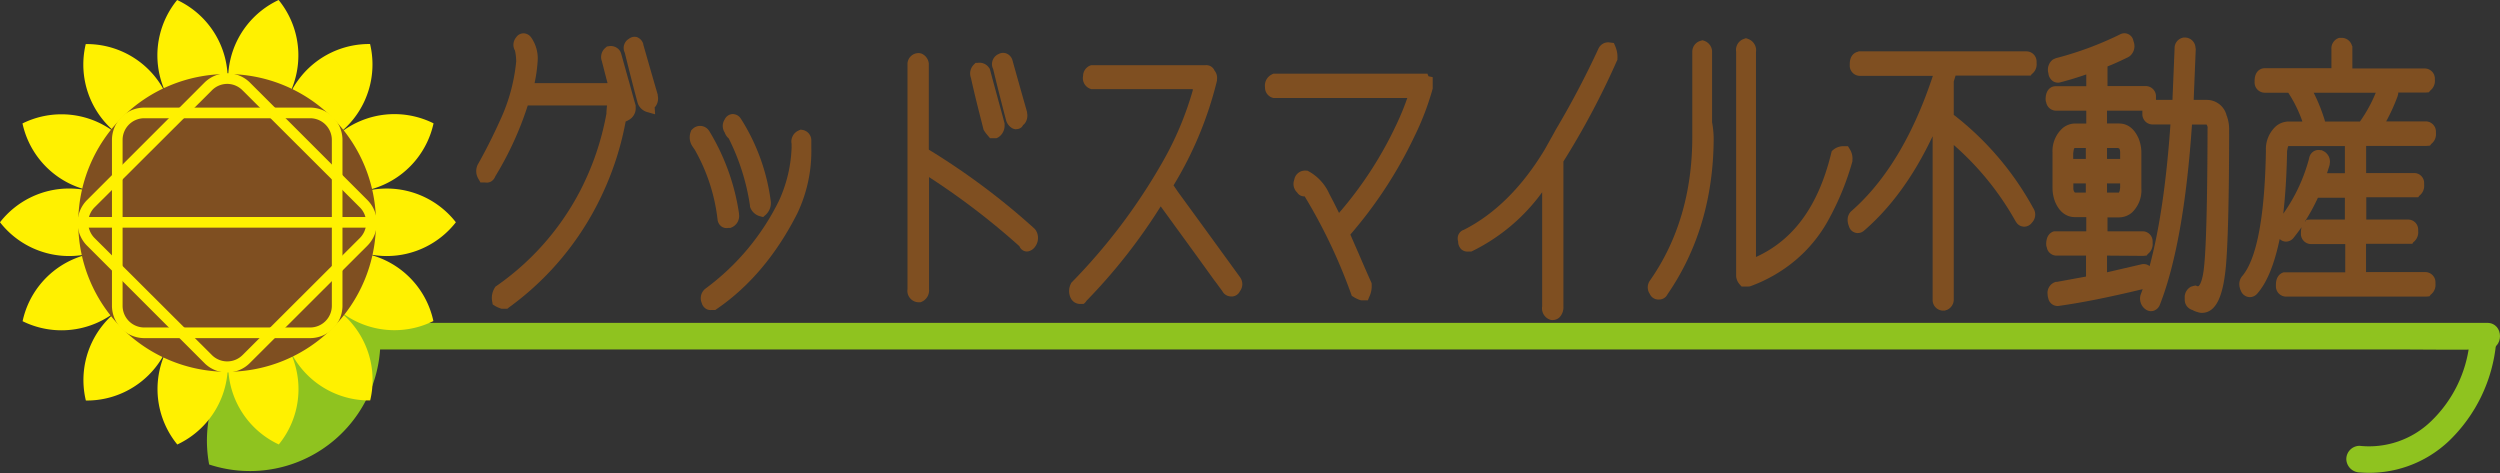 <svg xmlns="http://www.w3.org/2000/svg" viewBox="0 0 470.25 88.97"><rect x="0" y="0" width="470.25" height="88.97" fill="#333333" stroke="none"/><defs><style>.cls-1{fill:#8fc31f;}.cls-2{fill:#7f4f21;}.cls-3{fill:#fff100;}</style></defs><g id="レイヤー_2" data-name="レイヤー 2"><g id="レイヤー_1-2" data-name="レイヤー 1"><path class="cls-1" d="M58.74,65.73H451.23c5.3,0,10.61.11,15.91,0h.69c3.22,0,3.23-5,0-5H75.35c-5.3,0-10.61-.1-15.91,0-.23,0-.47,0-.7,0-3.21,0-3.22,5,0,5Z"/><path class="cls-1" d="M464.49,64.71a24,24,0,0,1-7.2,14.52,16.77,16.77,0,0,1-13.45,4.63,2.51,2.51,0,0,0-2.5,2.5,2.57,2.57,0,0,0,2.5,2.5,21.77,21.77,0,0,0,17-6.1,29.31,29.31,0,0,0,8.66-18.05,2.52,2.52,0,0,0-2.5-2.5,2.55,2.55,0,0,0-2.5,2.5Z"/><path class="cls-2" d="M118.36,20.22a1.3,1.3,0,0,1-.63,1.27,1.64,1.64,0,0,1-.89-.85,55.59,55.59,0,0,1-4.92,16A53.35,53.35,0,0,1,95,56.82H94.7a3.78,3.78,0,0,1-.89-.37,2.36,2.36,0,0,1,.3-1.69,50.93,50.93,0,0,0,16.06-18.17,53.23,53.23,0,0,0,5.18-15.1c0-1,.14-1.91.26-2.91H98.36a60.88,60.88,0,0,1-6.34,14c-.11.37-.33.53-.63.43h-.3a1.58,1.58,0,0,1,0-1.7,100.18,100.18,0,0,0,4.58-9.22,34.76,34.76,0,0,0,2.69-10.54,12.25,12.25,0,0,0-.3-2.49.94.94,0,0,1,0-1.22c.3-.42.56-.42.89,0a5.54,5.54,0,0,1,.93,3.71A25.07,25.07,0,0,1,99,16.93h17c-.48-1.9-1-3.81-1.49-5.77a1,1,0,0,1,.3-1.22.83.83,0,0,1,.9.42C116.54,13.59,117.43,16.93,118.36,20.22Zm4.21-2.07c.12.8-.07,1.22-.59,1.27v.43a1.43,1.43,0,0,1-.9-.85c-.85-3.18-1.64-6.31-2.42-9.48-.26-.59-.19-1,.26-1.17s.71-.21.93.37C120.75,11.85,121.68,15,122.57,18.15Z"/><path class="cls-2" d="M95.44,58.07h-.93l-.18,0a5.48,5.48,0,0,1-1.17-.5l-.48-.3-.1-.55a3.61,3.61,0,0,1,.47-2.57l.14-.23.22-.15A49.71,49.71,0,0,0,109.07,36a51.67,51.67,0,0,0,5-14.63c0-.53.06-1,.11-1.53H99.27a61.67,61.67,0,0,1-6.11,13.34,1.84,1.84,0,0,1-.86,1,1.71,1.71,0,0,1-1.07.14h-.86L90,33.66a2.78,2.78,0,0,1,0-2.94c1.6-2.85,3.12-5.91,4.52-9.1a33.74,33.74,0,0,0,2.58-10.1,10.38,10.38,0,0,0-.23-2,2.17,2.17,0,0,1,.2-2.47,1.69,1.69,0,0,1,1.37-.78,1.79,1.79,0,0,1,1.48.79,6.87,6.87,0,0,1,1.2,4.58,26.94,26.94,0,0,1-.57,4h13.73c-.07-.29-.15-.57-.23-.86l-.84-3.27A2.26,2.26,0,0,1,113.87,9l.29-.25.38-.06a2.06,2.06,0,0,1,2.14,1l.13.3c.52,1.8,1,3.64,1.54,5.48.4,1.46.8,2.92,1.22,4.38l0,.34a2.49,2.49,0,0,1-1.31,2.38l-.5.26-.07,0A56.41,56.41,0,0,1,113,37.14a54.84,54.84,0,0,1-17.28,20.7ZM123.23,21.5l-1.59-.45A2.67,2.67,0,0,1,120,19.53l-.07-.21c-.88-3.26-1.68-6.45-2.41-9.41a2,2,0,0,1,.79-2.62,1.72,1.72,0,0,1,1.5-.31A2,2,0,0,1,121,8.27l0,.11,1.37,4.78c.45,1.55.9,3.11,1.35,4.65l0,.17a2.5,2.5,0,0,1-.39,2,1.8,1.8,0,0,1-.19.21Z"/><path class="cls-2" d="M131.37,27a1.81,1.81,0,0,1-.26-1.75.78.78,0,0,1,1.19,0,39.53,39.53,0,0,1,5.44,15.1c0,.74-.19,1.16-.6,1.32h-.29c-.34.1-.56,0-.64-.48a35.27,35.27,0,0,0-4.54-13.77A3.82,3.82,0,0,1,131.37,27Zm1.83,29.66a1,1,0,0,1,.29-1.32,46.29,46.29,0,0,0,14.12-16.9,27.31,27.31,0,0,0,2.54-10.6V27a1,1,0,0,1,.63-1.28c.34.06.52.37.6.85v1.27a26.33,26.33,0,0,1-2.54,11.76Q143.09,50.92,134.13,57h-.3C133.49,57.14,133.31,57,133.2,56.61ZM138,25.2a1.23,1.23,0,0,1-.6-.85c-.3-.32-.3-.74,0-1.27s.56-.48.93,0a36.69,36.69,0,0,1,5.41,15,1.86,1.86,0,0,1-.56,1.33,1.5,1.5,0,0,1-.93-.9A42.82,42.82,0,0,0,138,25.2Z"/><path class="cls-2" d="M133.64,58.32a1.57,1.57,0,0,1-.76-.19A1.81,1.81,0,0,1,132,57a2.28,2.28,0,0,1,.71-2.72A45.36,45.36,0,0,0,146.5,37.81a26,26,0,0,0,2.4-10.08v-.65a2.27,2.27,0,0,1,1.34-2.54l.36-.16.38.06a2,2,0,0,1,1.63,1.89l0,.19v1.27A27.34,27.34,0,0,1,150,40.09c-3.92,7.75-9,13.79-15.14,18l-.32.22H134Zm.09-1.87-.53.16.53-.15Zm.4-.12h0l.27-.08h0l-.16,0h0Zm2.53-13.43a1.69,1.69,0,0,1-.85-.23,1.83,1.83,0,0,1-.83-1.31,34.4,34.4,0,0,0-4.32-13.24,4.06,4.06,0,0,1-.25-.35l-.06-.1a3,3,0,0,1-.43-2.86l.09-.28.22-.22a2,2,0,0,1,2.91,0l.22.26A41.36,41.36,0,0,1,139,40.1v.13a2.33,2.33,0,0,1-1.39,2.55l-.22.09H137A1.84,1.84,0,0,1,136.66,42.9Zm6.89-2.07-.65-.17a2.69,2.69,0,0,1-1.75-1.58l-.07-.17,0-.17a41.69,41.69,0,0,0-4-12.69,2.57,2.57,0,0,1-.76-1.12,2.24,2.24,0,0,1,0-2.47,1.73,1.73,0,0,1,1.39-1,1.81,1.81,0,0,1,1.62.83l.06.09A38,38,0,0,1,145,38l0,.12v.13a3,3,0,0,1-1,2.18Z"/><path class="cls-2" d="M173.47,28.85A132,132,0,0,1,193.74,44a1.45,1.45,0,0,1,0,1.64,1,1,0,0,1-.56.43c-.18,0-.29-.16-.33-.43A137.53,137.53,0,0,0,173.47,31V54.39c0,.69-.22,1.06-.59,1.22-.63,0-.93-.37-.93-1.22V12.16c.11-.63.41-.95.93-.9a1.05,1.05,0,0,1,.59.9Zm13.34-4.13a6.93,6.93,0,0,1-.63-.85c-.82-3.23-1.64-6.41-2.39-9.64a1.09,1.09,0,0,1,.27-1.27.92.92,0,0,1,.93.42c.89,3.39,1.82,6.68,2.72,10.07a1.37,1.37,0,0,1-.64,1.27Zm4.25-1.7a1.22,1.22,0,0,1-.63-.84c-.82-3.13-1.64-6.36-2.42-9.59-.27-.69-.15-1.11.33-1.33s.71-.1.9.48c.89,3.23,1.82,6.41,2.71,9.64.12.74-.07,1.17-.59,1.22C191.4,23,191.28,23.08,191.06,23Z"/><path class="cls-2" d="M173.14,56.86h-.26a2.16,2.16,0,0,1-2.18-2.47l0-42.44A2.08,2.08,0,0,1,173,10l.3.07A2.25,2.25,0,0,1,174.71,12V28.15A132.49,132.49,0,0,1,194.58,43l.22.26a2.73,2.73,0,0,1,0,3,2.23,2.23,0,0,1-1.28,1l-.34.05a1.55,1.55,0,0,1-1.43-1,137.4,137.4,0,0,0-17-13V54.39a2.32,2.32,0,0,1-1.35,2.36ZM187.44,26h-1.21l-.37-.44a8,8,0,0,1-.76-1l-.09-.16-.38-1.5c-.69-2.7-1.39-5.49-2-8.26a2.36,2.36,0,0,1,.58-2.52l.3-.3.43,0a2.16,2.16,0,0,1,2.11.95l.13.18.06.21c.44,1.69.9,3.36,1.35,5s.92,3.35,1.37,5.05l0,.32a2.6,2.6,0,0,1-1.21,2.32Zm3.71-1.68a1.73,1.73,0,0,1-.38-.05l-.3-.11a2.51,2.51,0,0,1-1.25-1.63c-.87-3.3-1.68-6.51-2.41-9.55a2.06,2.06,0,0,1,1-2.8,1.74,1.74,0,0,1,1.5-.12,1.94,1.94,0,0,1,1.15,1.33c.46,1.67.92,3.28,1.37,4.89s.91,3.19,1.36,4.8l0,.15a2.46,2.46,0,0,1-.38,1.93,1.5,1.5,0,0,1-.36.35,1.41,1.41,0,0,1-.34.46A1.44,1.44,0,0,1,191.15,24.29Z"/><path class="cls-2" d="M227.69,14.71a67,67,0,0,1-8.46,20c.52.74,1,1.54,1.6,2.28,3.8,5.19,7.6,10.44,11.4,15.68a.94.94,0,0,1,0,1.22c-.18.32-.33.48-.59.42a.64.64,0,0,1-.6-.42c-.56-.74-1-1.43-1.6-2.17C225.75,46.6,222,41.51,218.3,36.38a105.71,105.71,0,0,1-14.83,19.17,1.61,1.61,0,0,1-.3.37.71.71,0,0,1-.63-.37,1.82,1.82,0,0,1,0-1.64A111,111,0,0,0,219.6,31.34a61.9,61.9,0,0,0,6-14.14,9,9,0,0,1,.26-1.7H205.59c-.44-.1-.63-.53-.59-1.22a.9.9,0,0,1,.59-.9h21.2a.47.47,0,0,1,.6.43C227.65,14,227.73,14.28,227.69,14.71Z"/><path class="cls-2" d="M203.58,57.17h-.41a1.94,1.94,0,0,1-1.65-.9l-.1-.17a3,3,0,0,1,0-2.7l.09-.21.16-.16a109.94,109.94,0,0,0,16.87-22.32A60.57,60.57,0,0,0,224.36,17a1.79,1.79,0,0,0,0-.23l-19.07,0a2.14,2.14,0,0,1-1.56-2.5,2.11,2.11,0,0,1,1.5-2l.34,0h21.12a1.67,1.67,0,0,1,1.76,1,2.18,2.18,0,0,1,.46,1.72l0,.19a69.33,69.33,0,0,1-8.17,19.69l.08.11c.33.49.67,1,1,1.45q5.71,7.82,11.42,15.7a2.19,2.19,0,0,1,0,2.63,1.74,1.74,0,0,1-1.78,1,1.88,1.88,0,0,1-1.54-1l-.78-1.06c-.24-.34-.49-.67-.75-1-2.43-3.39-4.86-6.73-7.3-10.08l-2.76-3.8a106.5,106.5,0,0,1-13.95,17.75,2.46,2.46,0,0,1-.52.58Zm27.67-3.7h0Z"/><path class="cls-2" d="M268.3,16.35A49.82,49.82,0,0,1,265,25.14,81.09,81.09,0,0,1,252.54,43.9c1.42,3.18,2.8,6.46,4.25,9.69a3.34,3.34,0,0,1-.3,1.65h-.3a4.32,4.32,0,0,1-.89-.43,102.1,102.1,0,0,0-9.13-19,1.11,1.11,0,0,1-.6-.37c-.18.37-.4.37-.59,0a1,1,0,0,1-.34-1.22c.12-.58.41-.9.93-.85a7.79,7.79,0,0,1,3.36,3.71c.89,1.7,1.79,3.45,2.72,5.14a71.79,71.79,0,0,0,12.11-18.06,50.82,50.82,0,0,0,2.72-6.94H239.8c-.34-.06-.52-.37-.56-.85a1.12,1.12,0,0,1,.56-1.22h27.91a.74.74,0,0,0,.59.43Z"/><path class="cls-2" d="M257.29,56.49H256l-.19-.06a5.51,5.51,0,0,1-1.16-.55l-.38-.23-.15-.42a101.65,101.65,0,0,0-8.71-18.29h-.13a1.53,1.53,0,0,1-1.27-.72,2.2,2.2,0,0,1-.57-2.37,2.06,2.06,0,0,1,2.26-1.75l.23,0,.2.11a9,9,0,0,1,3.92,4.27l.82,1.57,1,2a71.82,71.82,0,0,0,10.72-16.47,49.25,49.25,0,0,0,2.12-5.14l-25.14,0a2,2,0,0,1-1.62-2A2.35,2.35,0,0,1,239.23,14l.27-.14h29l.2.49.79.16,0,2,0,.16a51.57,51.57,0,0,1-3.44,9A81.81,81.81,0,0,1,254,44.12l1.62,3.71c.75,1.75,1.52,3.51,2.3,5.25l.09.21,0,.22a4.68,4.68,0,0,1-.42,2.26Z"/><path class="cls-2" d="M275.53,45.22c-.18-.48-.07-.74.3-.85,6.22-3.17,11.48-8.42,15.8-15.62.71-1.28,1.41-2.49,2.12-3.82A171.39,171.39,0,0,0,301.8,9.67a.77.77,0,0,1,.89-.42A3.65,3.65,0,0,1,303,11,148.7,148.7,0,0,1,292.82,30V57.67c0,.9-.26,1.33-.86,1.27s-.67-.58-.63-1.27V32.14c-4.1,6.51-9.09,11.18-14.87,13.93h-.33C275.72,46.12,275.5,45.86,275.53,45.22Z"/><path class="cls-2" d="M292.07,60.2h-.22l-.27-.06a2.27,2.27,0,0,1-1.5-2.52V36.16A35.67,35.67,0,0,1,277,47.2l-.25.12h-.56a1.74,1.74,0,0,1-1.33-.44,2,2,0,0,1-.58-1.47,1.8,1.8,0,0,1,.09-1.34,1.67,1.67,0,0,1,1-.85c5.9-3,11-8.12,15.21-15.12l.71-1.27c.46-.82.92-1.63,1.38-2.49,2.87-4.82,5.56-9.92,8-15.19A2,2,0,0,1,302.86,8l.71.09.28.66a5.12,5.12,0,0,1,.39,2.27v.22l-.1.2a149,149,0,0,1-10.06,18.93V57.67a2.73,2.73,0,0,1-.72,2A1.85,1.85,0,0,1,292.07,60.2Z"/><path class="cls-2" d="M320.84,23.13a17.75,17.75,0,0,1,.3,2.81c0,11.07-2.83,20.61-8.46,28.71-.18.32-.37.48-.63.43s-.48-.11-.6-.43a1,1,0,0,1,0-1.22q8.12-11.59,8.16-27.49V9.73a.85.85,0,0,1,.64-.85,1,1,0,0,1,.59.85Zm24.82,6a1.73,1.73,0,0,1,1.23-.37,1.92,1.92,0,0,1,.29,1.21,49.85,49.85,0,0,1-4.13,10.28,25.48,25.48,0,0,1-6.34,7.84,26.54,26.54,0,0,1-8,4.56h-.55a1.42,1.42,0,0,1-.34-.8V9.73c0-.69.15-1.06.6-1.22.44.16.67.53.63,1.22V50.2C337.46,47.13,343,40.14,345.66,29.12Z"/><path class="cls-2" d="M312.16,56.34H312a1.76,1.76,0,0,1-1.68-1.06,2.2,2.2,0,0,1,.07-2.56c5.23-7.48,7.9-16.49,7.93-26.78V9.73a2.12,2.12,0,0,1,1.55-2.05l.38-.11.38.13a2.22,2.22,0,0,1,1.41,1.83V23a18,18,0,0,1,.3,2.88c0,11.33-3,21.23-8.68,29.47A1.75,1.75,0,0,1,312.16,56.34Zm.47-2.12v0Zm16.29-.33h-1.34l-.38-.43a2.69,2.69,0,0,1-.63-1.47V9.73A2.17,2.17,0,0,1,328,7.33l.42-.15.41.15a2.26,2.26,0,0,1,1.47,2.46V48.34c7.1-3.22,11.74-9.62,14.15-19.52l.1-.39.3-.26a3,3,0,0,1,2.05-.67h.7l.37.6a3.25,3.25,0,0,1,.47,2l0,.25a51.22,51.22,0,0,1-4.25,10.53,26.67,26.67,0,0,1-6.64,8.22,28.05,28.05,0,0,1-8.37,4.76Z"/><path class="cls-1" d="M47.34,64.43a24.44,24.44,0,0,0-8,22.94A24.53,24.53,0,0,0,71.14,59.6,24.41,24.41,0,0,0,47.34,64.43Z"/><path class="cls-3" d="M13,48.16a16.48,16.48,0,0,0,13-6.35,16.48,16.48,0,0,0-26,0A16.5,16.5,0,0,0,13,48.16Z"/><path class="cls-3" d="M72.75,48.16a16.5,16.5,0,0,0,13-6.35,16.49,16.49,0,0,0-26,0A16.5,16.5,0,0,0,72.75,48.16Z"/><path class="cls-3" d="M18.73,60.5a16.51,16.51,0,0,0,9-11.37A16.48,16.48,0,0,0,4.25,60.42,16.53,16.53,0,0,0,18.73,60.5Z"/><path class="cls-3" d="M72.55,34.57a16.49,16.49,0,0,0,9-11.37A16.49,16.49,0,0,0,58.07,34.49,16.5,16.5,0,0,0,72.55,34.57Z"/><path class="cls-3" d="M29.23,69.13A16.53,16.53,0,0,0,32.37,55,16.49,16.49,0,0,0,16.15,75.34,16.51,16.51,0,0,0,29.23,69.13Z"/><path class="cls-3" d="M66.47,22.41A16.51,16.51,0,0,0,69.61,8.28,16.49,16.49,0,0,0,53.39,28.62,16.51,16.51,0,0,0,66.47,22.41Z"/><path class="cls-3" d="M42.44,72.34a16.48,16.48,0,0,0-3.31-14.09,16.48,16.48,0,0,0-5.78,25.36A16.48,16.48,0,0,0,42.44,72.34Z"/><path class="cls-3" d="M55.71,14.09A16.47,16.47,0,0,0,52.41,0a16.48,16.48,0,0,0-5.78,25.36A16.45,16.45,0,0,0,55.71,14.09Z"/><path class="cls-3" d="M55.73,69.51a16.47,16.47,0,0,0-9.09-11.26,16.47,16.47,0,0,0,5.8,25.35A16.46,16.46,0,0,0,55.73,69.51Z"/><path class="cls-3" d="M42.42,11.27A16.46,16.46,0,0,0,33.32,0a16.48,16.48,0,0,0,5.8,25.36A16.53,16.53,0,0,0,42.42,11.27Z"/><path class="cls-3" d="M66.48,61.19A16.44,16.44,0,0,0,53.4,55,16.49,16.49,0,0,0,69.63,75.32,16.48,16.48,0,0,0,66.48,61.19Z"/><path class="cls-3" d="M29.21,14.49a16.51,16.51,0,0,0-13.08-6.2A16.49,16.49,0,0,0,32.36,28.63,16.51,16.51,0,0,0,29.21,14.49Z"/><path class="cls-3" d="M72.55,49a16.47,16.47,0,0,0-14.47.09A16.48,16.48,0,0,0,81.52,60.39,16.46,16.46,0,0,0,72.55,49Z"/><path class="cls-3" d="M18.71,23.13a16.5,16.5,0,0,0-14.48.09A16.49,16.49,0,0,0,27.68,34.5,16.52,16.52,0,0,0,18.71,23.13Z"/><path class="cls-2" d="M70.72,41.93a28,28,0,1,1-28-28A28,28,0,0,1,70.72,41.93Z"/><rect class="cls-3" x="14.77" y="40.82" width="55.96" height="2"/><path class="cls-3" d="M58.33,63.6H27.14a6.09,6.09,0,0,1-6.08-6.08V26.32a6.09,6.09,0,0,1,6.08-6.08H58.33a6.09,6.09,0,0,1,6.09,6.08v31.2A6.09,6.09,0,0,1,58.33,63.6ZM27.14,22.24a4.08,4.08,0,0,0-4.08,4.08v31.2a4.08,4.08,0,0,0,4.08,4.08H58.33a4.09,4.09,0,0,0,4.09-4.08V26.32a4.09,4.09,0,0,0-4.09-4.08Z"/><path class="cls-3" d="M42.74,70.06a6,6,0,0,1-4.3-1.78L16.38,46.22a6.08,6.08,0,0,1,0-8.6L38.44,15.56a6.08,6.08,0,0,1,8.6,0L69.1,37.62a6.08,6.08,0,0,1,0,8.6L47,68.28A6,6,0,0,1,42.74,70.06Zm0-54.28A4.06,4.06,0,0,0,39.85,17L17.79,39a4.1,4.1,0,0,0,0,5.78l22.06,22a4.08,4.08,0,0,0,5.78,0l22.05-22a4.08,4.08,0,0,0,0-5.78L45.63,17A4.08,4.08,0,0,0,42.74,15.78Z"/><path class="cls-2" d="M366.25,56.23a.86.86,0,0,1-.52.89l-.15.06c-.48,0-.74-.27-.82-.79V19.47q-5.73,15-14.89,22.92c-.45.32-.74.26-.93-.32a1.75,1.75,0,0,1-.15-.74,1,1,0,0,1,.26-.68l.08-.06C356,34.52,361.46,25.33,365.29,13H349.83c-.37,0-.55-.26-.67-.79v-.16c0-.63.15-1,.52-1.11l.15-.05h31.32c.37,0,.59.26.66.79v.16c0,.63-.14,1-.52,1.11l0,0H366.92l-.78,2.54h.11v7a.4.4,0,0,1,.41,0,54.7,54.7,0,0,1,14.67,17.17l0,0a1,1,0,0,1-.11,1.32c-.34.42-.67.42-1,.05l-.07-.1a54.11,54.11,0,0,0-14-16.43Z"/><path class="cls-2" d="M365.79,58.43h-.21a2,2,0,0,1-2.05-1.87l0-.17V25.62C360,33.09,355.7,39,350.68,43.34l-.09.07a1.73,1.73,0,0,1-2.82-.9,3,3,0,0,1-.23-1.18,2.23,2.23,0,0,1,.58-1.51l.2-.18c6.43-5.65,11.56-14.19,15.25-25.37H349.83a1.92,1.92,0,0,1-1.89-1.78l0-.42c0-1.65.9-2.16,1.43-2.31l.28-.1h31.53a1.92,1.92,0,0,1,1.9,1.87v.33a2.28,2.28,0,0,1-.92,2.09l-.19.27-.69,0H367.84l-.34,1.11v6.27a56.35,56.35,0,0,1,14.89,17.43l.09.15a2.19,2.19,0,0,1-.29,2.72,1.77,1.77,0,0,1-2.87,0l-.19-.28A54,54,0,0,0,367.5,27.27v29a2.11,2.11,0,0,1-1.23,2Z"/><path class="cls-2" d="M403.1,50.94c.37-.1.63.11.75.59l0,.21a1.11,1.11,0,0,1-.33,1.21l-.15,0c-5.65,1.38-11,2.54-16.23,3.28-.41,0-.63-.16-.71-.69a.23.23,0,0,1,0-.16c0-.68.08-1,.49-1.21H387l6.61-1.16V46.83h-6.87c-.34,0-.52-.27-.63-.74a.25.25,0,0,1,0-.16v-.06c0-.68.19-1,.56-1.16h7V39.59h-3.38c-1.11,0-2-.69-2.56-2.06a5.87,5.87,0,0,1-.41-2.11V28.71a4.58,4.58,0,0,1,1.45-3.65,2.49,2.49,0,0,1,1.52-.58h3.38V19.57h-7c-.3,0-.52-.26-.63-.74a.23.23,0,0,1,0-.16v-.05c0-.63.18-1.06.56-1.16h7.09V12.23a61.88,61.88,0,0,1-6.43,2.06c-.33.11-.59-.11-.7-.58v-.05l0-.16c-.07-.58,0-1,.37-1.27l.11-.05a63.89,63.89,0,0,0,12.3-4.55.71.71,0,0,1,.3-.1c.22,0,.4.21.52.58l0,.11c.15.68,0,1.1-.29,1.37l-.08.05a44.73,44.73,0,0,1-4.6,2v5.81h8.47c.37,0,.59.26.67.79v.16c0,.63-.19,1-.53,1.11l0,.05h-8.58v4.91h3.49c1.11,0,1.93.64,2.56,2.06a5.92,5.92,0,0,1,.41,2.12v6.7A4.58,4.58,0,0,1,400.13,39a2.51,2.51,0,0,1-1.52.58h-3.49v5.12H403c.41,0,.6.21.67.79v.16c0,.64-.19,1-.52,1.11l0,.06h-8v6Zm-9.47-24.35h-3.38c-.7,0-1.15.48-1.37,1.38l-.12.74v2.43h4.87Zm0,6.66h-4.87v2.11a2,2,0,0,0,1,2l.52.16h3.38Zm1.49-2.11h5V28.71a2,2,0,0,0-1-2l-.52-.16h-3.49Zm0,6.34h3.49c.67,0,1.15-.48,1.37-1.38l.11-.74V33.25h-5ZM410.23,9.22c0-.58.26-.85.64-.9h.07c.41,0,.67.27.74.79l0,.21-.44,10.73h3.78a2.64,2.64,0,0,1,2.53,2.06,5.89,5.89,0,0,1,.41,2.16q-.06,20.28-.63,26c-.45,4.86-1.53,7.29-3.2,7.29h0a3.72,3.72,0,0,1-1.33-.48c-.37,0-.6-.36-.63-.89v-.11c0-.53.15-.9.48-1.06l.22-.05c1.45.53,2.42-.84,2.9-4l.11-1.06c.37-3.75.6-12.3.63-25.72a2.1,2.1,0,0,0-.85-1.95l-.6-.16h-3.9c-1,15.37-3,26.94-6,34.6-.19.47-.49.63-.82.42l-.07-.06a1.22,1.22,0,0,1-.41-1.32l0-.1q4.29-11.25,5.76-33.54h-4.72c-.37,0-.59-.26-.66-.79v-.16c0-.64.18-1,.51-1.11l0-.05h5Z"/><path class="cls-2" d="M414.17,58.85H414a5,5,0,0,1-1.61-.54,2,2,0,0,1-1.44-2v-.2a2.23,2.23,0,0,1,1.19-2.19l.48-.14.36-.08.35.13a.3.3,0,0,0,.18,0c.07,0,.66-.45,1-3l.11-1c.37-3.79.59-12.41.62-25.59a1.12,1.12,0,0,0-.19-.82l-.17,0h-2.57c-1,14.9-3.06,26.27-6,33.8a1.92,1.92,0,0,1-1.19,1.23,1.7,1.7,0,0,1-1.46-.21l-.24-.17a2.51,2.51,0,0,1-.77-2.63l.06-.16.33-.89c-6.33,1.52-11.19,2.5-15.7,3.14A1.79,1.79,0,0,1,385.26,56a1.38,1.38,0,0,1-.09-.52,2.16,2.16,0,0,1,1.29-2.38l.21-.08h.24l5.47-1V48.08h-5.62A1.86,1.86,0,0,1,385,46.52a1.52,1.52,0,0,1-.11-.59c0-1.75.92-2.26,1.47-2.42l.34,0h5.73V40.84h-2.13c-1.14,0-2.7-.49-3.71-2.81a7.23,7.23,0,0,1-.51-2.61V28.71a5.78,5.78,0,0,1,1.88-4.59,3.76,3.76,0,0,1,2.34-.89h2.13V20.82h-5.73a1.9,1.9,0,0,1-1.81-1.56,1.46,1.46,0,0,1-.11-.59c0-1.81,1-2.29,1.47-2.41l.34-.05h5.84V14c-1.61.56-3.21,1.05-4.86,1.48a1.69,1.69,0,0,1-1.31-.15,2,2,0,0,1-.93-1.36l-.06-.33a2.4,2.4,0,0,1,.89-2.45l.53-.24a63,63,0,0,0,12.05-4.46,1.72,1.72,0,0,1,2.56,1.23l.07.21a2.43,2.43,0,0,1-.75,2.62l-.29.19c-1.46.72-2.77,1.31-3.91,1.76v3.69h7.21a1.93,1.93,0,0,1,1.91,1.86l0,.34c0,.14,0,.26,0,.39h3.1l.4-9.66a2,2,0,0,1,1.71-2.06h.17a2,2,0,0,1,2.05,1.87l.05.3-.39,9.56h2.48a3.83,3.83,0,0,1,3.7,2.88,7.12,7.12,0,0,1,.49,2.59c0,13.37-.25,22.17-.64,26.16C418.28,54,417.46,58.85,414.17,58.85ZM414,56.3l.16,0a.72.72,0,0,0,.36-.22A2.44,2.44,0,0,1,414,56.3Zm-17.67-8.22v3.14l6.43-1.49a1.83,1.83,0,0,1,1.36.17l.22.16c1.84-6.8,3.16-15.73,3.92-26.65h-3.38a1.92,1.92,0,0,1-1.9-1.87v-.33c0-.14,0-.27,0-.39h-6.65v2.41h2.24c1.63,0,2.88.95,3.7,2.81a7.06,7.06,0,0,1,.52,2.62v6.7A5.78,5.78,0,0,1,401,40a3.79,3.79,0,0,1-2.34.89h-2.24v2.62H403a1.88,1.88,0,0,1,1.91,1.88v.32a2.34,2.34,0,0,1-.92,2.08l-.2.28-.69.06Zm0-11.85h2.23a1.21,1.21,0,0,0,.16-.38l.08-.58V34.5h-2.47Zm-5.93,0h1.94V34.5H390v.86a1.23,1.23,0,0,0,.23.81Zm5.93-6.34h2.47V28.71c0-.55-.13-.73-.21-.8l-.21-.07h-2.05Zm-6.36,0h2.37V27.84h-2.13a1.59,1.59,0,0,0-.15.38l-.09.58ZM386.9,13.08l-.07,0Z"/><path class="cls-2" d="M430.44,26.23c-.7,0-1.15.47-1.37,1.37l-.11.74q-.33,20.35-5.39,26.14a.55.55,0,0,1-.37.16c-.22,0-.41-.16-.56-.47a1.86,1.86,0,0,1-.18-.69,1.08,1.08,0,0,1,.26-.74l0-.05q4.39-5.31,4.71-24.35a4.58,4.58,0,0,1,1.45-3.64,2.42,2.42,0,0,1,1.52-.59h4.35a26.69,26.69,0,0,0-3.38-7.44l-.18-.48H426c-.38,0-.6-.26-.67-.79v-.16c0-.69.18-1.06.55-1.16h13.9V9.27c0-.53.18-.84.55-.95h.11a.75.75,0,0,1,.78.74l0,0v5h14.82c.37,0,.6.26.67.79V15c0,.63-.18,1-.52,1.11l0,.05H433.08a30.4,30.4,0,0,1,3.2,7.45v.05l0,.42h8.58a1.36,1.36,0,0,1,.19-.74,29.28,29.28,0,0,0,3.42-6.6c.22-.53.52-.68.85-.47l0,.05a1,1,0,0,1,.48,1.16l0,.16a31.67,31.67,0,0,1-3.19,6.44h9.66c.37,0,.59.27.67.8v.15c0,.64-.19,1-.52,1.11l0,.06H443.56a1.07,1.07,0,0,1,.26.63v7H454c.41,0,.6.21.67.79v.16c0,.64-.18,1-.52,1.11l0,0H443.82v6.61h9.1c.37,0,.59.21.67.79v.16c0,.63-.19,1-.52,1.11l0,0h-9.21v7.82h12.4c.38,0,.6.26.67.79v.16c0,.63-.18,1-.52,1.11l0,.05H430c-.37,0-.59-.26-.67-.79v-.16c0-.69.19-1.06.56-1.16h12.48V44.66h-7.69c-.37,0-.59-.26-.67-.79v-.16c0-.63.19-1,.52-1.11l0-.05h7.8V35.94H435.2A37.58,37.58,0,0,1,430.37,44c-.33.37-.63.31-.93-.06l0,0a1.27,1.27,0,0,1,0-1.53,33.43,33.43,0,0,0,6.16-12.31c.11-.58.37-.68.82-.58h0a1,1,0,0,1,.55,1.22v.05l-1,3.06h6.31V26.91a1.17,1.17,0,0,1,.22-.68Z"/><path class="cls-2" d="M423.2,55.89a1.84,1.84,0,0,1-1.69-1.19,3.18,3.18,0,0,1-.3-1.22,2.36,2.36,0,0,1,.52-1.51l.07-.08c2.72-3.28,4.21-11.22,4.42-23.57a5.8,5.8,0,0,1,1.88-4.57,3.74,3.74,0,0,1,2.34-.89h2.64a24.41,24.41,0,0,0-2.66-5.42H426a1.92,1.92,0,0,1-1.91-1.87v-.33c0-1.69.91-2.21,1.46-2.36l.34-.05h12.65V9.27A2.07,2.07,0,0,1,440,7.12l.45,0a2,2,0,0,1,1.95,1.47l.08.13,0,.44v3.72h13.57A1.92,1.92,0,0,1,458,14.7V15a2.33,2.33,0,0,1-.91,2.07l-.21.29-.69.05h-5.09a1.94,1.94,0,0,1,0,.24l-.1.42a35.1,35.1,0,0,1-2.16,4.76h7.45a1.94,1.94,0,0,1,1.91,1.87v.34a2.32,2.32,0,0,1-.91,2.06l-.2.29-.7.06H445.07v5.1h9a1.87,1.87,0,0,1,1.91,1.89v.31a2.32,2.32,0,0,1-.91,2.07l-.21.29-.69,0h-9.07V41.3h7.85a1.89,1.89,0,0,1,1.91,1.88v.32a2.31,2.31,0,0,1-.91,2.06l-.2.3-.7,0h-8v5.32h11.15a1.92,1.92,0,0,1,1.91,1.86v.34a2.31,2.31,0,0,1-.92,2.07l-.21.29-.67.05H430a1.92,1.92,0,0,1-1.9-1.87l0-.33c0-1.7.92-2.21,1.47-2.37l.34,0h11.23V45.91h-6.44a1.92,1.92,0,0,1-1.9-1.87l0-.33a3.37,3.37,0,0,1,.14-1c-.48.69-1,1.38-1.5,2a1.82,1.82,0,0,1-1.48.74,1.77,1.77,0,0,1-1.15-.49c-1,4.74-2.35,8.13-4.22,10.27l-.08.09A1.86,1.86,0,0,1,423.2,55.89Zm.47-2.34,0,0,0,0ZM436,37.19a37.06,37.06,0,0,1-2.48,4.53l.12-.08.2-.29.68-.05h6.55V37.19Zm-5.8-8.75c-.08,4.44-.32,8.35-.72,11.76a32.18,32.18,0,0,0,4.87-10.44,1.89,1.89,0,0,1,.81-1.27,1.79,1.79,0,0,1,1.34-.24h.2l.32.16a2.21,2.21,0,0,1,1.2,2.41v.09l-.05.23-.46,1.44h3.36v-5.1H430.43s-.06.12-.13.37Zm7.14-5.58h6.58a1.37,1.37,0,0,1,.13-.2,27.26,27.26,0,0,0,2.83-5.22H435.2A32.2,32.2,0,0,1,437.35,22.86Z"/></g></g></svg>